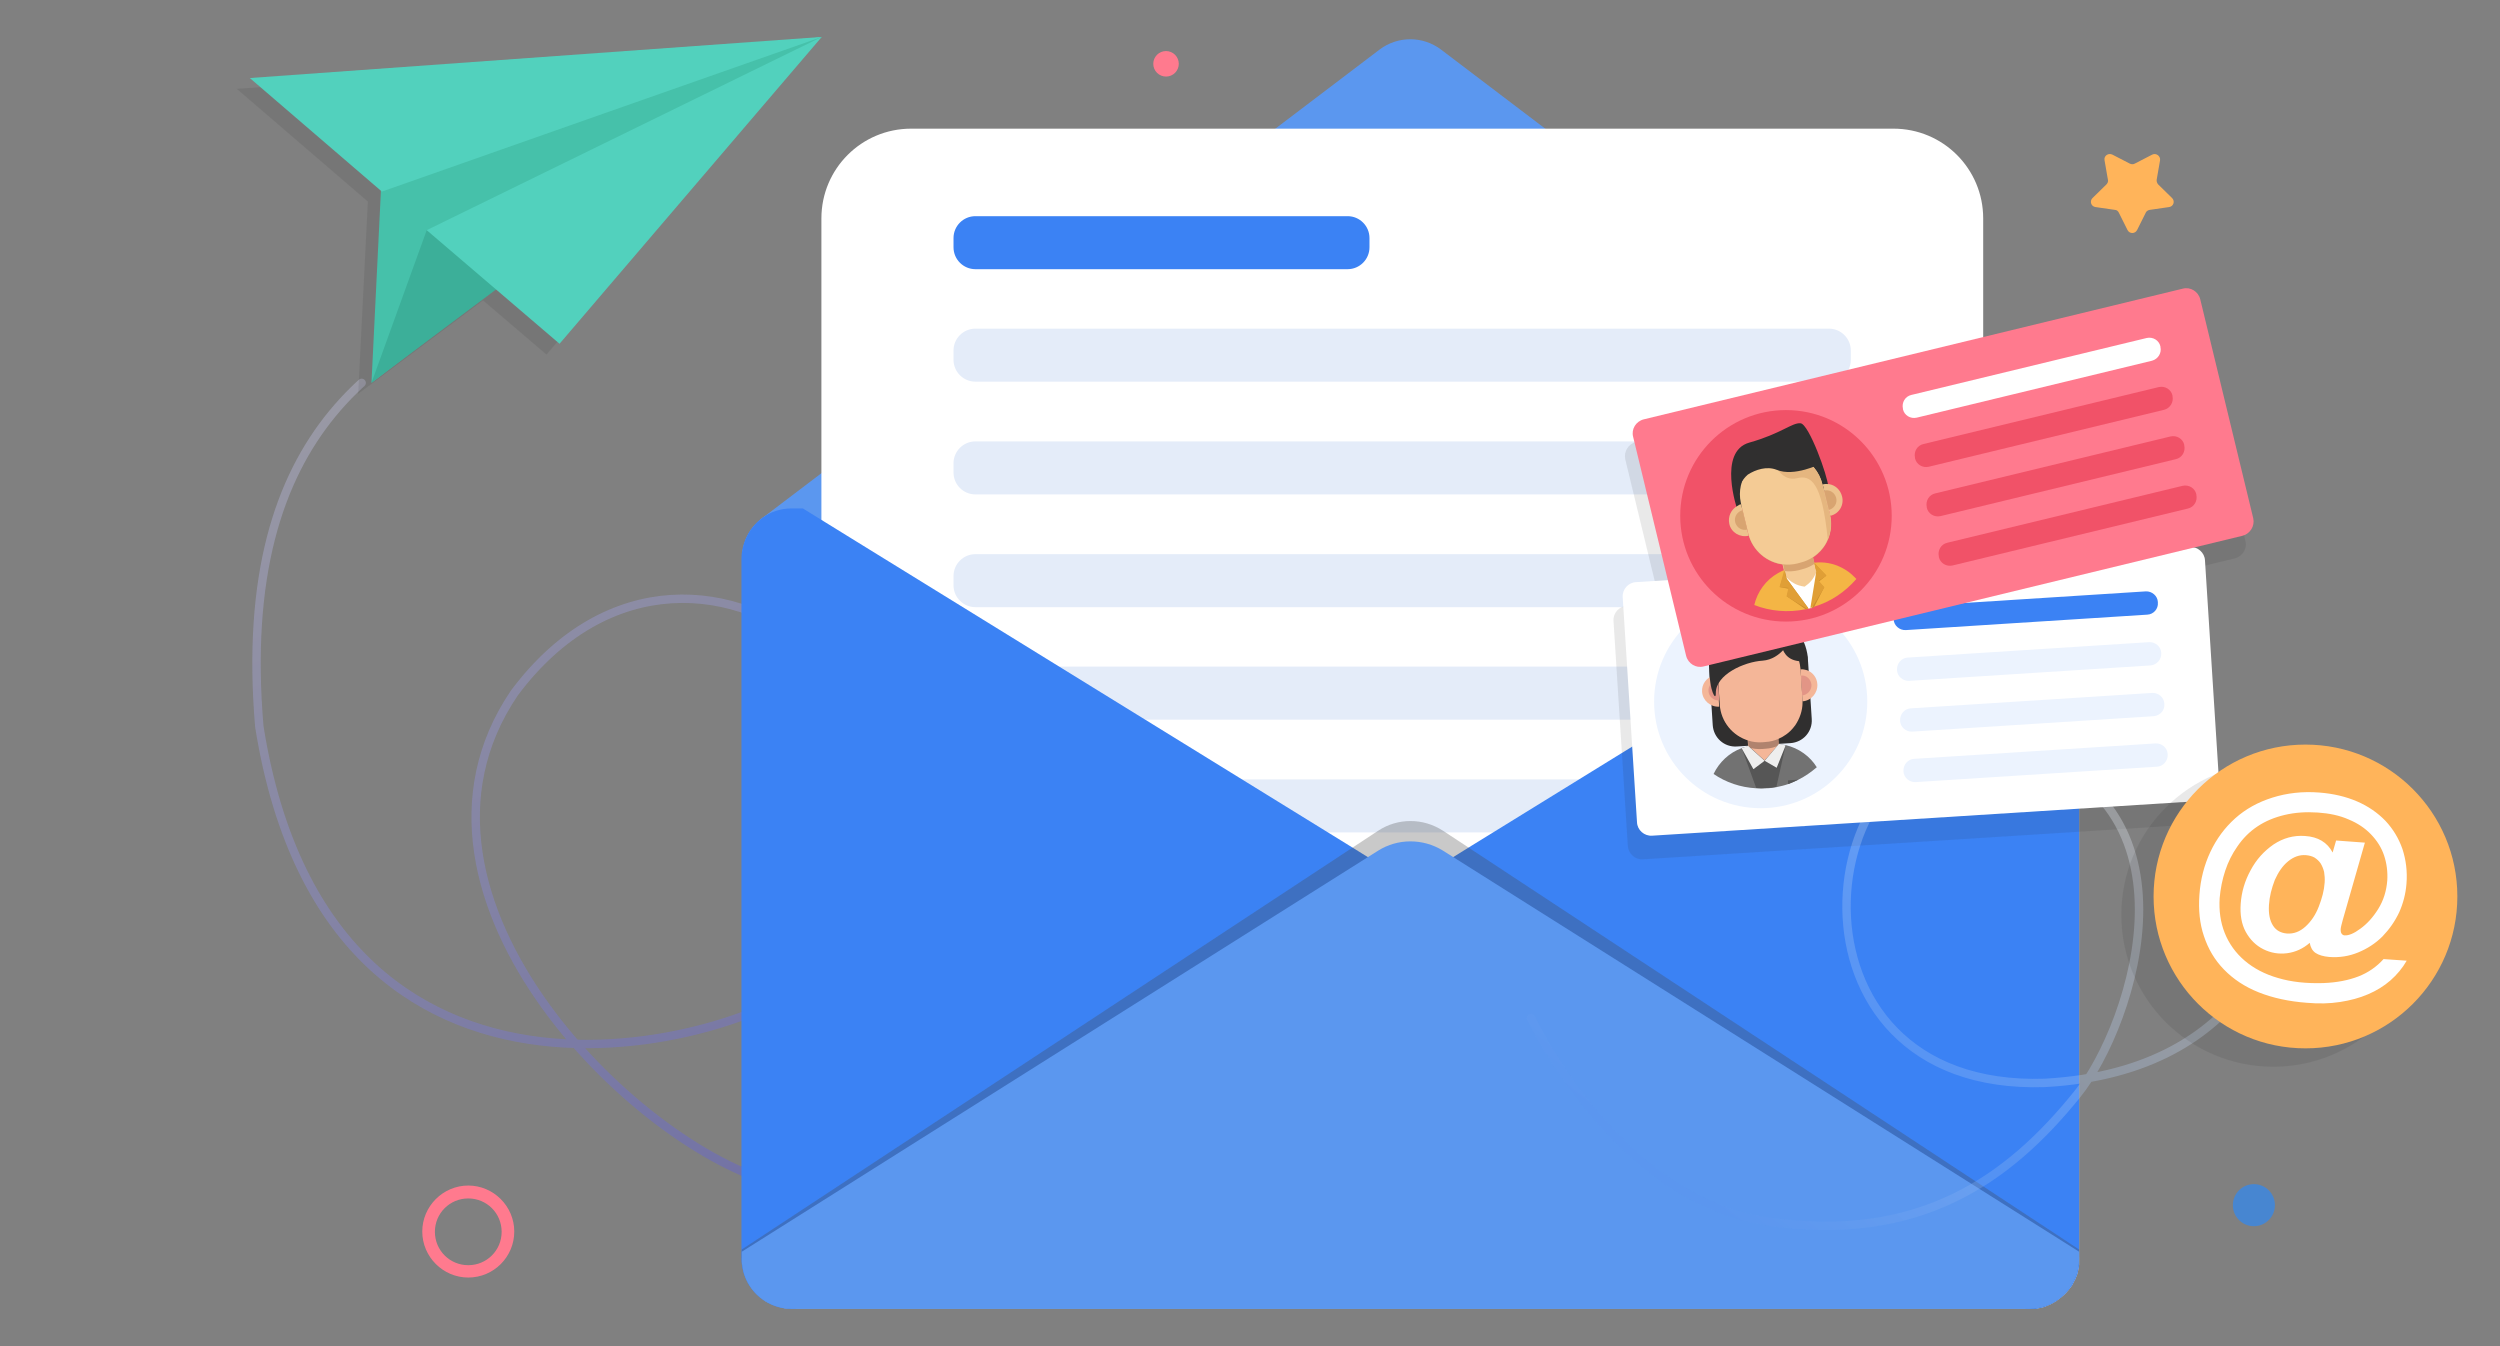 <svg xmlns="http://www.w3.org/2000/svg" xmlns:xlink="http://www.w3.org/1999/xlink" id="eo0bfy6sj611" viewBox="0 0 891.3 480" shape-rendering="geometricPrecision" text-rendering="geometricPrecision"><rect x="0" y="0" width="891.3" height="480" fill="#808080" stroke="none"/><defs><linearGradient id="eo0bfy6sj614-stroke" x1="0.261" y1="-0.251" x2="0.668" y2="1" spreadMethod="pad" gradientUnits="objectBoundingBox"><stop id="eo0bfy6sj614-stroke-0" offset="0%" stop-color="rgb(255,255,255)"></stop><stop id="eo0bfy6sj614-stroke-1" offset="100%" stop-color="rgb(84,83,253)"></stop></linearGradient><linearGradient id="eo0bfy6sj6131-stroke" x1="0.893" y1="0.141" x2="0.142" y2="0.807" spreadMethod="pad" gradientUnits="objectBoundingBox"><stop id="eo0bfy6sj6131-stroke-0" offset="0%" stop-color="rgb(255,255,255)"></stop><stop id="eo0bfy6sj6131-stroke-1" offset="100%" stop-color="rgb(91,151,239)"></stop></linearGradient></defs><path id="eo0bfy6sj612" display="none" d="M286.6,549.1L286.5,549.1C281.2,548.9,275.9,548.4,270.7,547.7C269.1,547.5,268,546,268.2,544.4C268.4,542.8,269.9,541.7,271.5,541.9C276.5,542.6,281.7,543,286.8,543.2C288.4,543.3,289.7,544.6,289.6,546.2C289.5,547.9,288.2,549.1,286.6,549.1ZM302.2,549.1C300.6,549.1,299.4,547.9,299.3,546.3C299.2,544.7,300.5,543.3,302.1,543.2C307.1,543,312.3,542.5,317.4,541.8C319,541.6,320.5,542.7,320.7,544.3C320.9,545.9,319.8,547.4,318.2,547.6C312.9,548.3,307.6,548.8,302.4,549C302.3,549.1,302.3,549.1,302.2,549.1ZM255.7,545C255.5,545,255.3,545,255,544.9C249.9,543.7,244.7,542.3,239.7,540.6C238.2,540.1,237.3,538.4,237.8,536.9C238.3,535.4,240,534.5,241.5,535C246.3,536.6,251.3,538,256.3,539.1C257.9,539.5,258.9,541,258.5,542.6C258.3,544.1,257.1,545,255.7,545ZM333.2,545C331.9,545,330.6,544.1,330.3,542.7C330,541.1,331,539.6,332.5,539.2C337.5,538.1,342.5,536.9,347.4,535.4C349,534.9,350.6,535.8,351,537.4C351.5,539,350.6,540.6,349,541C343.9,542.5,338.8,543.8,333.7,544.9C333.6,544.9,333.4,545,333.2,545ZM363.1,536.2C361.9,536.2,360.8,535.5,360.4,534.3C359.8,532.8,360.6,531.1,362.1,530.5C366.9,528.7,371.7,526.7,376.4,524.6C377.9,523.9,379.6,524.6,380.3,526.1C381,527.6,380.3,529.3,378.8,530C374,532.2,369.1,534.2,364.2,536C363.8,536.1,363.5,536.2,363.1,536.2ZM226.1,535.2C225.7,535.2,225.3,535.1,224.9,535C220.2,533,215.3,530.7,210.6,528.2C209.2,527.5,208.6,525.7,209.3,524.3C210,522.9,211.8,522.3,213.2,523C217.8,525.4,222.5,527.6,227.1,529.6C228.6,530.2,229.3,532,228.6,533.4C228.3,534.6,227.2,535.2,226.1,535.2ZM391.6,523.3C390.6,523.3,389.6,522.7,389,521.8C388.2,520.4,388.8,518.6,390.2,517.8C394.3,515.6,398.2,513.3,401.8,511C403.2,510.1,405,510.5,405.8,511.9C406.7,513.3,406.3,515.1,404.9,515.9C401.2,518.3,397.1,520.7,392.9,522.9C392.5,523.2,392,523.3,391.6,523.3ZM198.4,520.9C197.9,520.9,197.4,520.8,196.9,520.5C192.4,517.7,187.9,514.8,183.7,511.8C182.4,510.9,182.1,509,183,507.7C183.9,506.4,185.8,506.1,187.1,507C191.2,509.9,195.6,512.8,200,515.4C201.4,516.2,201.8,518,201,519.4C200.3,520.4,199.4,520.9,198.4,520.9ZM172.9,502.9C172.2,502.9,171.6,502.7,171,502.2C167,498.9,163.2,495.5,159.7,492.1C159.4,491.9,159.2,491.6,159,491.4C158.1,490.3,158.1,488.6,159.2,487.5C160.2,486.5,161.7,486.4,162.8,487C167.5,488.1,172.4,488.9,177.1,489.4C178.7,489.6,179.9,491,179.7,492.6C179.5,494.2,178.1,495.4,176.5,495.2C174.7,495,172.9,494.8,171.1,494.5C172.3,495.6,173.6,496.6,174.8,497.7C176,498.7,176.2,500.6,175.2,501.8C174.5,502.5,173.7,502.9,172.9,502.9ZM192.3,496.1C190.7,496.1,189.4,494.8,189.4,493.2C189.4,491.6,190.7,490.3,192.3,490.2C196.4,490.2,200.5,489.9,204.5,489.5C205.3,489.4,206.3,489.3,207.5,489.2C209.1,489,210.6,490.2,210.8,491.8C211,493.4,209.8,494.9,208.2,495.1C207,495.2,206,495.4,205.2,495.4C200.9,495.8,196.6,496,192.3,496.1C192.4,496.1,192.3,496.1,192.3,496.1ZM223.3,492.5C221.9,492.5,220.7,491.6,220.4,490.2C220.1,488.6,221.1,487.1,222.7,486.7C227.8,485.6,232.8,484.3,237.6,482.9C239.2,482.4,240.8,483.3,241.3,484.8C241.8,486.3,240.9,488,239.4,488.5C234.5,490,229.3,491.4,224,492.5C223.8,492.4,223.5,492.5,223.3,492.5ZM146.4,488.3C146.1,488.3,145.8,488.2,145.4,488.1C140.4,486.4,135.5,484.3,130.7,482C129.2,481.3,128.6,479.6,129.3,478.1C130,476.6,131.7,476,133.2,476.7C137.8,478.9,142.6,480.9,147.3,482.6C148.8,483.1,149.6,484.8,149.1,486.3C148.7,487.6,147.6,488.3,146.4,488.3ZM253.2,483.2C252.1,483.2,251,482.5,250.5,481.4C249.9,479.9,250.5,478.2,252,477.6C256.8,475.5,261.4,473.2,265.6,470.7C267,469.9,268.8,470.3,269.6,471.7C270.4,473.1,270,474.9,268.6,475.7C264.2,478.3,259.4,480.8,254.3,482.9C253.9,483.1,253.5,483.2,253.2,483.2ZM150.6,481.1C149.8,481.1,148.9,480.7,148.4,480.1C144.9,475.9,141.7,471.6,138.9,467.3C138,465.9,138.4,464.1,139.7,463.2C141.1,462.3,142.9,462.7,143.8,464C146.5,468.1,149.6,472.2,152.9,476.2C153.9,477.4,153.8,479.3,152.5,480.3C151.9,480.8,151.3,481.1,150.6,481.1ZM118.3,474.9C117.8,474.9,117.2,474.8,116.8,474.5C112.3,471.7,107.9,468.7,103.7,465.4C102.4,464.4,102.2,462.6,103.2,461.3C104.2,460,106,459.8,107.3,460.8C111.3,463.9,115.5,466.9,119.9,469.5C121.3,470.4,121.7,472.2,120.8,473.5C120.2,474.4,119.3,474.9,118.3,474.9ZM279.8,467.1C279,467.1,278.1,466.7,277.6,466.1C276.6,464.9,276.7,463,278,462C281.9,458.7,285.5,455.1,288.5,451.3C289.5,450,291.4,449.8,292.6,450.9C293.9,451.9,294.1,453.8,293,455C289.7,459.1,285.9,463,281.7,466.5C281.2,466.9,280.5,467.1,279.8,467.1ZM93.7,455.7C93,455.7,92.2,455.4,91.7,454.9C87.9,451.2,84.2,447.3,80.8,443.3C79.8,442.1,79.9,440.2,81.2,439.2C82.4,438.2,84.3,438.3,85.3,439.6C88.5,443.5,92.1,447.2,95.7,450.8C96.9,451.9,96.9,453.8,95.8,454.9C95.2,455.4,94.4,455.7,93.7,455.7ZM133.7,454.9C132.6,454.9,131.5,454.3,131,453.2C128.7,448.2,126.8,443.1,125.5,438.1C125.1,436.5,126,434.9,127.6,434.5C129.2,434.1,130.8,435,131.2,436.6C132.5,441.3,134.2,446.1,136.4,450.8C137.1,452.3,136.4,454,135,454.7C134.5,454.9,134.1,454.9,133.7,454.9ZM299.1,442.9C298.7,442.9,298.2,442.8,297.8,442.6C296.4,441.9,295.8,440.1,296.5,438.7C298.6,434.5,300.2,430.1,301.4,425.5L301.6,424.7C302,423.1,303.6,422.2,305.1,422.6C306.7,423,307.6,424.6,307.2,426.2L307,427.1C305.7,432.1,303.9,436.9,301.7,441.4C301.3,442.3,300.2,442.9,299.1,442.9ZM73.7,431.8C72.8,431.8,71.8,431.3,71.3,430.5C68.4,426.1,65.7,421.5,63.3,416.7C62.6,415.3,63.1,413.5,64.6,412.8C66,412.1,67.8,412.6,68.5,414.1C70.8,418.6,73.4,423.1,76.2,427.3C77.1,428.6,76.7,430.5,75.4,431.4C74.8,431.7,74.3,431.8,73.7,431.8ZM125.7,425C124.2,425,122.9,423.8,122.8,422.3C122.7,420.6,122.6,418.9,122.6,417.3C122.6,413.6,122.9,409.8,123.4,406.2C123.6,404.6,125.1,403.5,126.7,403.7C128.3,403.9,129.4,405.4,129.2,407C128.7,410.4,128.5,413.9,128.5,417.3C128.5,418.9,128.6,420.4,128.7,422C128.8,423.6,127.6,425,126,425.1C125.9,425,125.8,425,125.7,425ZM306.7,412.9L306.6,412.9C305,412.8,303.7,411.5,303.8,409.8C303.8,408.7,303.9,407.5,303.9,406.4C303.9,402.6,303.6,398.7,303.1,394.8C302.9,393.2,304,391.7,305.6,391.5C307.2,391.3,308.7,392.4,308.9,394C309.5,398.2,309.8,402.3,309.8,406.5C309.8,407.7,309.8,408.9,309.7,410.1C309.5,411.7,308.2,412.9,306.7,412.9ZM59.6,404.1C58.4,404.1,57.3,403.4,56.9,402.2C55.1,397.3,53.5,392.2,52.2,387C51.8,385.4,52.8,383.8,54.3,383.4C55.9,383,57.5,384,57.9,385.5C59.1,390.5,60.7,395.4,62.4,400.1C63,401.6,62.2,403.3,60.7,403.9C60.2,404,59.9,404.1,59.6,404.1ZM130,394.2C129.7,394.2,129.4,394.2,129.1,394C127.6,393.5,126.8,391.8,127.3,390.3C129,385.4,131.1,380.4,133.6,375.6C134.3,374.2,136.1,373.6,137.5,374.4C138.9,375.1,139.5,376.9,138.7,378.3C136.3,382.9,134.3,387.6,132.7,392.2C132.4,393.5,131.3,394.2,130,394.2ZM302.4,382.1C301.2,382.1,300,381.3,299.6,380.1C298.1,375.3,296.1,370.6,293.8,366.1C293.1,364.7,293.6,362.9,295.1,362.2C296.5,361.5,298.3,362,299,363.5C301.5,368.3,303.5,373.3,305.1,378.3C305.6,379.8,304.8,381.5,303.2,382C303,382.1,302.7,382.1,302.4,382.1ZM51.9,373.9C50.5,373.9,49.2,372.8,49,371.4C48.3,366.2,47.8,360.9,47.6,355.6C47.5,354,48.8,352.6,50.4,352.6C52.1,352.5,53.4,353.8,53.4,355.4C53.6,360.5,54.1,365.7,54.8,370.6C55,372.2,53.9,373.7,52.3,373.9C52.2,373.8,52.1,373.9,51.9,373.9ZM144.3,366.6C143.7,366.6,143.1,366.4,142.6,366.1C141.3,365.2,141,363.3,141.9,362C144.9,357.7,148.3,353.5,151.9,349.5C153,348.3,154.8,348.2,156,349.3C157.2,350.4,157.3,352.2,156.2,353.4C152.8,357.2,149.6,361.2,146.7,365.3C146.1,366.2,145.2,366.6,144.3,366.6ZM288.2,354.4C287.3,354.4,286.4,354,285.8,353.2C282.8,349.1,279.5,345.3,275.9,341.8C274.7,340.7,274.7,338.8,275.9,337.7C277,336.5,278.9,336.5,280,337.7C283.8,341.4,287.3,345.5,290.5,349.9C291.5,351.2,291.2,353,289.9,354C289.4,354.3,288.8,354.4,288.2,354.4ZM165.3,343.6C164.5,343.6,163.6,343.2,163.1,342.6C162.1,341.4,162.2,339.5,163.4,338.5C167.5,335,171.9,331.8,176.3,329C177.7,328.1,179.5,328.5,180.3,329.9C181.2,331.3,180.8,333.1,179.4,333.9C175.2,336.6,171.1,339.6,167.2,342.9C166.7,343.4,166,343.6,165.3,343.6ZM50.7,342.7C50.6,342.7,50.6,342.7,50.5,342.7C48.9,342.6,47.7,341.2,47.7,339.6C48,334.2,48.6,328.9,49.4,323.8C49.7,322.2,51.2,321.1,52.8,321.4C54.4,321.7,55.5,323.2,55.2,324.8C54.4,329.7,53.9,334.9,53.6,340C53.5,341.5,52.2,342.7,50.7,342.7ZM265.9,332.8C265.3,332.8,264.8,332.6,264.3,332.3C260.1,329.4,255.6,327,251.1,325.1C249.6,324.5,248.9,322.8,249.5,321.3C250.1,319.8,251.8,319.1,253.3,319.7C258.2,321.8,263,324.4,267.5,327.4C268.8,328.3,269.2,330.1,268.3,331.5C267.8,332.3,266.9,332.8,265.9,332.8ZM191.6,327C190.5,327,189.4,326.3,188.9,325.2C188.2,323.7,188.9,322,190.4,321.3C195.4,319.1,200.5,317.3,205.6,316.1C207.2,315.7,208.8,316.7,209.1,318.3C209.5,319.9,208.5,321.5,206.9,321.8C202.1,323,197.3,324.6,192.6,326.7C192.4,326.9,192,327,191.6,327ZM237.3,320.9C237.1,320.9,236.9,320.9,236.8,320.9C232.8,320.2,228.7,319.8,224.6,319.8C223.8,319.8,222.8,319.8,221.9,319.9C220.3,320,218.9,318.7,218.9,317.1C218.8,315.5,220.1,314.1,221.7,314.1C222.7,314.1,223.7,314.1,224.6,314C229.1,314,233.5,314.4,237.9,315.2C239.5,315.5,240.5,317,240.3,318.6C240,319.9,238.7,320.9,237.3,320.9ZM55.7,312C55.4,312,55.2,312,54.9,311.9C53.3,311.5,52.4,309.8,52.9,308.3C54.3,303.2,56.1,298.2,58,293.2C58.6,291.7,60.3,291,61.8,291.6C63.3,292.2,64,293.9,63.4,295.4C61.5,300.1,59.8,305,58.5,309.9C58.2,311.1,57,312,55.7,312ZM67.3,283C66.8,283,66.4,282.9,65.9,282.7C64.5,281.9,63.9,280.2,64.7,278.7C67.2,274.1,69.9,269.5,72.9,265.1C73.8,263.8,75.6,263.4,77,264.3C78.3,265.2,78.7,267,77.8,268.4C75,272.6,72.3,277.1,69.9,281.5C69.4,282.5,68.4,283,67.3,283ZM84.7,257.2C84,257.2,83.4,257,82.8,256.5C81.6,255.5,81.4,253.6,82.4,252.4C85.7,248.3,89.3,244.4,93.1,240.7C94.2,239.6,96.1,239.6,97.2,240.7C98.3,241.8,98.3,243.7,97.2,244.8C93.6,248.4,90.1,252.2,86.9,256.1C86.3,256.8,85.5,257.2,84.7,257.2ZM106.7,235.1C105.9,235.1,105,234.7,104.4,234C103.4,232.8,103.5,230.9,104.8,229.9C108.8,226.6,113.1,223.3,117.5,220.4C118.8,219.5,120.7,219.8,121.6,221.2C122.5,222.5,122.2,224.4,120.8,225.3C116.6,228.2,112.4,231.3,108.5,234.5C108,234.9,107.4,235.1,106.7,235.1ZM132.5,217.5C131.5,217.5,130.5,217,129.9,216C129.1,214.6,129.6,212.8,131,212C135.6,209.4,140.3,207,145.2,204.8C146.7,204.1,148.4,204.8,149.1,206.3C149.8,207.8,149.1,209.5,147.6,210.2C142.9,212.3,138.3,214.6,133.9,217.1C133.5,217.4,133,217.5,132.5,217.5ZM160.9,204.7C159.7,204.7,158.6,203.9,158.1,202.7C157.6,201.2,158.4,199.5,159.9,199C164.8,197.3,169.9,195.7,175.1,194.3C176.7,193.9,178.3,194.8,178.7,196.4C179.1,198,178.2,199.6,176.6,200C171.7,201.3,166.7,202.8,161.9,204.5C161.6,204.6,161.2,204.7,160.9,204.7Z" fill="rgb(82,209,189)" stroke="none" stroke-width="3" stroke-linecap="round" stroke-dashoffset="100"></path><g id="eo0bfy6sj613"><path id="eo0bfy6sj614" d="M311.207,477.593C261.789,467.774,164.986,375.313,214.607,302.043C281.077,212.934,401.17,319.979,323.61,400.954C309.652,422.003,149.747,477.297,123.717,313.993C114.596,206.772,169.429,175.247,222.91,158.455" transform="matrix(1 0 0 1 -31.261 -54.925)" fill="none" fill-opacity="0.53" stroke="url(#eo0bfy6sj614-stroke)" stroke-width="3" stroke-opacity="0.3" stroke-linecap="round" stroke-miterlimit="1" stroke-dashoffset="105.1" stroke-dasharray="987.59"></path></g><g id="eo0bfy6sj615"><path id="eo0bfy6sj616" d="M701.9,316L701.9,565.6C701.9,565.9,701.9,566.2,701.9,566.5C701.9,566.6,701.9,566.8,701.9,566.9C701.9,567,701.9,567.2,701.9,567.3C701.9,567.4,701.9,567.4,701.9,567.5C701.9,567.6,701.9,567.7,701.9,567.8C701.9,568,701.8,568.2,701.8,568.5C701.8,568.7,701.7,568.9,701.7,569.1C701.7,569.2,701.7,569.3,701.6,569.4C701.6,569.5,701.6,569.6,701.6,569.6C701.6,569.7,701.6,569.8,701.5,569.9C701.5,570.1,701.4,570.3,701.4,570.5L701.4,570.6C701.3,570.9,701.2,571.2,701.1,571.5L701.1,571.5C701,571.7,701,571.8,700.9,572C700.8,572.1,700.8,572.3,700.7,572.4L700.7,572.5C700.5,572.9,700.4,573.3,700.1,573.7C700,573.8,700,574,699.9,574.1C699.8,574.2,699.8,574.3,699.7,574.5C699.6,574.6,699.6,574.7,699.5,574.9C699.4,575.1,699.2,575.4,699,575.6C698.9,575.8,698.8,575.9,698.7,576C698.5,576.3,698.2,576.6,698,576.9C697.8,577.1,697.6,577.3,697.4,577.6C697.2,577.8,697,578,696.8,578.2C696.7,578.3,696.6,578.4,696.5,578.5C696.4,578.6,696.3,578.7,696.2,578.7C696.1,578.8,696,578.9,695.9,579L695.8,579.1C695.5,579.3,695.2,579.6,694.9,579.8C694.9,579.8,694.8,579.8,694.8,579.9C694.6,580.1,694.3,580.2,694.1,580.4C694,580.5,693.9,580.5,693.9,580.6C693.8,580.7,693.6,580.8,693.5,580.8C693.4,580.9,693.3,580.9,693.2,581C693.1,581.1,693,581.1,692.9,581.2C692.1,581.7,691.2,582.1,690.4,582.4C690.3,582.4,690.3,582.4,690.2,582.5C690.1,582.5,690.1,582.5,690,582.6C689.8,582.7,689.6,582.7,689.4,582.8C689,582.9,688.7,583,688.3,583.1C688.1,583.1,687.9,583.2,687.7,583.2C687.6,583.2,687.5,583.2,687.3,583.3C687.2,583.3,687,583.4,686.9,583.4C686.9,583.4,686.9,583.4,686.8,583.4C686.7,583.4,686.6,583.4,686.4,583.4C686.3,583.4,686.3,583.4,686.2,583.4C686.1,583.4,686,583.4,685.9,583.4C685.8,583.4,685.8,583.4,685.7,583.4C685.5,583.4,685.3,583.4,685,583.4C684.7,583.4,684.4,583.4,684,583.4L243,583.4C242.7,583.4,242.4,583.4,242,583.4C241.8,583.4,241.6,583.4,241.3,583.4C241.1,583.4,240.8,583.4,240.6,583.3C240.5,583.3,240.3,583.3,240.2,583.2C239.9,583.2,239.5,583.1,239.2,583C239.1,583,239,583,238.9,582.9C238.5,582.8,238.2,582.7,237.8,582.6C237.6,582.5,237.4,582.5,237.2,582.4C236.2,582.1,235.3,581.6,234.4,581.2C234.2,581.1,234,580.9,233.7,580.8C233.5,580.7,233.2,580.5,233,580.3C231.6,579.3,230.3,578.2,229.2,576.8C228.9,576.5,228.7,576.2,228.5,575.8C227.7,574.7,227,573.5,226.5,572.2C226.4,571.9,226.3,571.6,226.2,571.3C226.1,571,226,570.7,225.9,570.4C225.8,570.1,225.7,569.8,225.7,569.4C225.6,569.1,225.6,568.8,225.5,568.5L225.5,568.4C225.5,568.1,225.4,567.8,225.4,567.5C225.4,567.5,225.4,567.5,225.4,567.4C225.4,567.2,225.4,567,225.3,566.7C225.3,566.3,225.2,565.8,225.2,565.3L225.2,316C225.2,313.9,225.6,311.8,226.3,309.9C227.4,306.9,229.3,304.2,231.7,302.2L231.8,302.1L232.7,301.4C235.6,299.3,239.2,298.1,243,298.1L684,298.1C684.4,298.1,684.9,298.1,685.3,298.2C685.4,298.2,685.5,298.2,685.5,298.2C685.9,298.2,686.3,298.3,686.7,298.3C686.8,298.3,686.9,298.3,687,298.3C687.3,298.4,687.7,298.4,688,298.5C688.1,298.5,688.2,298.5,688.3,298.6C688.7,298.7,689.1,298.8,689.5,298.9C689.9,299,690.3,299.2,690.6,299.3C691.1,299.5,691.6,299.7,692.1,300C692.4,300.1,692.7,300.3,692.9,300.4C693.4,300.7,693.8,301,694.2,301.3L694.2,301.3L695.1,302L695.2,302.1C695.4,302.3,695.7,302.5,695.9,302.7C696.1,302.8,696.2,303,696.4,303.2C696.9,303.7,697.4,304.2,697.8,304.7C698,304.9,698.2,305.2,698.4,305.4C699.2,306.4,699.8,307.5,700.3,308.7C700.4,309,700.6,309.4,700.7,309.7L700.7,309.7C700.9,310.2,701.1,310.8,701.2,311.3C701.3,311.6,701.3,311.8,701.4,312.1C701.4,312.3,701.5,312.5,701.5,312.7C701.5,312.9,701.6,313.1,701.6,313.4C701.6,313.7,701.7,313.9,701.7,314.2C701.7,314.4,701.7,314.6,701.7,314.9C701.9,315.4,701.9,315.7,701.9,316Z" transform="matrix(1 0 0 1 39.347 -116.832)" fill="rgb(223,229,234)" stroke="none" stroke-width="1"></path><path id="eo0bfy6sj617" d="M700.8,309.9L226.2,309.9C227.3,306.9,229.2,304.2,231.6,302.2L231.7,302.1L232.6,301.4L452.5,134.5C459,129.6,467.9,129.6,474.4,134.5L694.3,301.4L694.3,301.4L695.2,302.1L695.3,302.2C695.5,302.4,695.8,302.6,696,302.8C696.2,302.9,696.3,303.1,696.5,303.3C697,303.8,697.5,304.3,697.9,304.8C698.1,305,698.3,305.3,698.5,305.5C699.3,306.5,699.9,307.6,700.4,308.8C700.6,309.2,700.7,309.5,700.8,309.9L700.8,309.9Z" transform="matrix(1 0 0 1 39.347 -116.832)" fill="rgb(91,151,239)" stroke="none" stroke-width="1"></path></g><g id="eo0bfy6sj618" mask="url(#eo0bfy6sj6117)"><g id="eo0bfy6sj619" transform="matrix(1 0 0 1 0 0)"><path id="eo0bfy6sj6110" d="M667.7,570.5L253.5,570.5L253.5,194.7C253.5,177,267.8,162.7,285.5,162.7L635.7,162.7C653.4,162.7,667.7,177,667.7,194.7L667.7,570.5L667.7,570.5Z" transform="matrix(1 0 0 1 39.347 -116.832)" fill="rgb(255,255,255)" stroke="none" stroke-width="1"></path><path id="eo0bfy6sj6111" d="M612.7,252.9L308.4,252.9C304.1,252.9,300.6,249.4,300.6,245.1L300.6,241.8C300.6,237.5,304.1,234,308.4,234L612.7,234C617,234,620.5,237.5,620.5,241.8L620.5,245.1C620.5,249.5,617,252.9,612.7,252.9Z" transform="matrix(1 0 0 1 39.347 -116.832)" fill="rgb(228,236,249)" stroke="none" stroke-width="1"></path><path id="eo0bfy6sj6112" d="M612.7,293.1L308.4,293.1C304.1,293.1,300.6,289.6,300.6,285.3L300.6,282C300.6,277.7,304.1,274.2,308.4,274.2L612.7,274.2C617,274.2,620.5,277.7,620.5,282L620.5,285.3C620.5,289.6,617,293.1,612.7,293.1Z" transform="matrix(1 0 0 1 39.347 -116.832)" fill="rgb(228,236,249)" stroke="none" stroke-width="1"></path><path id="eo0bfy6sj6113" d="M612.7,333.3L308.4,333.3C304.1,333.3,300.6,329.8,300.6,325.5L300.6,322.2C300.6,317.9,304.1,314.4,308.4,314.4L612.7,314.4C617,314.4,620.5,317.9,620.5,322.2L620.5,325.5C620.5,329.8,617,333.3,612.7,333.3Z" transform="matrix(1 0 0 1 39.347 -116.832)" fill="rgb(228,236,249)" stroke="none" stroke-width="1"></path><path id="eo0bfy6sj6114" d="M612.7,373.4L308.4,373.4C304.1,373.4,300.6,369.9,300.6,365.6L300.6,362.3C300.6,358,304.1,354.5,308.4,354.5L612.7,354.5C617,354.5,620.5,358,620.5,362.3L620.5,365.6C620.5,369.9,617,373.4,612.7,373.4Z" transform="matrix(1 0 0 1 39.347 -116.832)" fill="rgb(228,236,249)" stroke="none" stroke-width="1"></path><path id="eo0bfy6sj6115" d="M612.7,413.6L308.4,413.6C304.1,413.6,300.6,410.1,300.6,405.8L300.6,402.5C300.6,398.2,304.1,394.7,308.4,394.7L612.7,394.7C617,394.7,620.5,398.2,620.5,402.5L620.5,405.8C620.5,410.1,617,413.6,612.7,413.6Z" transform="matrix(1 0 0 1 39.347 -116.832)" fill="rgb(228,236,249)" stroke="none" stroke-width="1"></path><path id="eo0bfy6sj6116" d="M441.1,212.8L308.4,212.8C304.1,212.8,300.6,209.3,300.6,205L300.6,201.7C300.6,197.4,304.1,193.9,308.4,193.9L441.1,193.9C445.4,193.9,448.9,197.4,448.9,201.7L448.9,205C448.9,209.3,445.4,212.8,441.1,212.8Z" transform="matrix(1 0 0 1 39.347 -116.832)" fill="rgb(59,130,244)" stroke="none" stroke-width="1"></path></g><mask id="eo0bfy6sj6117"><rect id="eo0bfy6sj6118" width="40.553" height="44.004" rx="0" ry="0" transform="matrix(11.757 0 0 9.46 265.547 37.389)" fill="rgb(255,255,255)" stroke="none" stroke-width="1"></rect></mask></g><g id="eo0bfy6sj6119"><path id="eo0bfy6sj6120" d="M463.5,447.5L463.5,447.5C462.8,448.3,462,449,461,449.5L244,583.5L243,583.5C241.2,583.5,239.5,583.2,237.8,582.7C237.6,582.6,237.3,582.6,237.1,582.5C234.3,581.5,231.7,579.8,229.7,577.6C229.5,577.4,229.3,577.2,229.1,576.9C228.5,576.2,228.1,575.5,227.6,574.8C227.4,574.6,227.3,574.3,227.2,574.1C227.1,573.8,226.9,573.6,226.8,573.3C225.7,571,225,568.3,225,565.6L225,316C225,313.9,225.4,311.8,226.1,309.9C227.2,306.9,229.1,304.2,231.5,302.2L231.6,302.1L232.5,301.4C235.4,299.3,239,298.1,242.8,298.1L246.9,298.1L266,309.9L441.7,418.3L448.3,422.4L460.9,430.2C461.8,430.8,462.7,431.5,463.4,432.2L463.4,432.2C467.4,436.5,467.4,443.2,463.5,447.5Z" transform="matrix(1 0 0 1 39.347 -116.832)" fill="rgb(59,130,244)" stroke="none" stroke-width="1"></path><path id="eo0bfy6sj6121" d="M701.9,316L701.9,565.6C701.9,565.9,701.9,566.2,701.9,566.5C701.9,566.6,701.9,566.8,701.9,566.9C701.9,567,701.9,567.2,701.9,567.3C701.9,567.4,701.9,567.4,701.9,567.5C701.9,567.6,701.9,567.7,701.9,567.8C701.9,568,701.8,568.2,701.8,568.5C701.8,568.7,701.7,568.9,701.7,569.1L701.7,569.2C701.7,569.3,701.7,569.3,701.6,569.4C701.6,569.5,701.6,569.6,701.6,569.6C701.6,569.7,701.6,569.8,701.5,569.9C701.5,570.1,701.4,570.3,701.4,570.5L701.4,570.6C701.3,570.9,701.2,571.2,701.1,571.5L701.1,571.5C701,571.7,701,571.8,700.9,572C700.9,572.1,700.8,572.3,700.7,572.4L700.7,572.5C700.5,572.9,700.4,573.3,700.1,573.7C700,573.8,700,574,699.9,574.1C699.8,574.2,699.8,574.3,699.7,574.5C699.6,574.6,699.6,574.7,699.5,574.9C699.4,575.1,699.2,575.4,699,575.6C698.9,575.8,698.8,575.9,698.7,576C698.5,576.3,698.2,576.6,698,576.9C697.8,577.1,697.6,577.3,697.4,577.6C697.2,577.8,697,578,696.8,578.2C696.7,578.3,696.6,578.4,696.5,578.5C696.4,578.6,696.3,578.7,696.2,578.7C696.1,578.8,696,578.9,695.9,579L695.8,579.1C695.5,579.3,695.2,579.6,694.9,579.8C694.9,579.8,694.8,579.8,694.8,579.9C694.6,580.1,694.3,580.2,694.1,580.4C694,580.5,693.9,580.5,693.9,580.6C693.8,580.7,693.6,580.8,693.5,580.8C693.4,580.9,693.3,580.9,693.2,581C693.1,581.1,693,581.1,692.9,581.2C692.1,581.7,691.2,582.1,690.4,582.4C690.3,582.4,690.3,582.4,690.2,582.5C690.1,582.5,690.1,582.5,690,582.6C689.8,582.7,689.6,582.7,689.4,582.8C689,582.9,688.7,583,688.3,583.1C688.1,583.1,687.9,583.2,687.7,583.2C687.6,583.2,687.5,583.2,687.3,583.3C687.2,583.3,687,583.4,686.9,583.4L686.9,583.4C686.8,583.4,686.6,583.4,686.5,583.5C686.4,583.5,686.4,583.5,686.3,583.5C686.2,583.5,686.1,583.5,686,583.5C685.9,583.5,685.9,583.5,685.8,583.5C685.6,583.5,685.4,583.5,685.1,583.5C684.8,583.5,684.5,583.5,684.1,583.5L683.1,583.5L466,449.6C465.1,449,464.2,448.3,463.6,447.6L463.6,447.6C459.7,443.3,459.7,436.6,463.6,432.3L463.6,432.3C464.3,431.5,465.1,430.9,466,430.3L478.6,422.5L485.2,418.4L660.9,310L680,298.2L684.1,298.2C684.5,298.2,685,298.2,685.4,298.3C685.5,298.3,685.6,298.3,685.6,298.3C686,298.3,686.4,298.4,686.8,298.4C686.9,298.4,687,298.4,687.1,298.4C687.4,298.5,687.8,298.5,688.1,298.6C688.2,298.6,688.3,298.6,688.4,298.7C688.8,298.8,689.2,298.9,689.6,299C690,299.1,690.4,299.3,690.7,299.4C691.2,299.6,691.7,299.8,692.2,300.1C692.5,300.2,692.8,300.4,693,300.5C693.5,300.8,693.9,301.1,694.3,301.4L694.3,301.4L695.2,302.1L695.3,302.2C695.5,302.4,695.8,302.6,696,302.8C696.2,302.9,696.3,303.1,696.5,303.3C697,303.8,697.5,304.3,697.9,304.8C698.1,305,698.3,305.3,698.5,305.5C699.3,306.5,699.9,307.6,700.4,308.8C700.5,309.1,700.7,309.5,700.8,309.8L700.8,309.8C701,310.3,701.2,310.9,701.3,311.4C701.4,311.7,701.4,311.9,701.5,312.2C701.5,312.4,701.6,312.6,701.6,312.8C701.6,313,701.7,313.2,701.7,313.5C701.7,313.8,701.8,314,701.8,314.3C701.8,314.5,701.8,314.7,701.8,315C701.9,315.4,701.9,315.7,701.9,316Z" transform="matrix(1 0 0 1 39.347 -116.832)" fill="rgb(59,130,244)" stroke="none" stroke-width="1"></path><path id="eo0bfy6sj6122" d="M701.9,562.3L701.9,564.9C701.9,575.2,693.9,583.5,684,583.5L243,583.5C233.1,583.5,225.1,575.2,225.1,564.9L225.1,562.3L452,413C459,408.4,468,408.4,475.1,413L701.9,562.3Z" transform="matrix(1 0 0 1 39.347 -116.832)" opacity="0.29" fill="rgb(71,71,71)" stroke="none" stroke-width="1"></path><path id="eo0bfy6sj6123" d="M701.9,563.1L701.9,565.6C701.9,575.5,693.9,583.5,684,583.5L243,583.5C233.1,583.5,225.1,575.5,225.1,565.6L225.1,563.1L452,420.1C459,415.7,468,415.7,475.1,420.1L701.9,563.1Z" transform="matrix(1 0 0 1 39.347 -116.832)" fill="rgb(91,151,239)" stroke="none" stroke-width="1"></path></g><path id="eo0bfy6sj6124" d="M743.5,325.1C743.3,322.3,740.9,320.1,738.1,320.3L540.7,332.8C537.9,333,535.7,335.4,535.9,338.2L541,418.4C541.2,421.2,543.6,423.4,546.4,423.2L743.8,410.7C746.6,410.5,748.8,408.1,748.6,405.3L743.5,325.1Z" transform="matrix(1 0 0 1 39.347 -116.832)" opacity="0.1" fill="rgb(35,35,35)" stroke="none" stroke-width="1"></path><path id="eo0bfy6sj6125" d="M761.2,309.7L742.3,231.6C741.6,228.9,738.9,227.2,736.1,227.8L543.9,274.4C541.2,275.1,539.5,277.8,540.1,280.6L559,358.7C559.7,361.4,562.4,363.1,565.2,362.5L757.4,315.9C760.2,315.2,761.9,312.4,761.2,309.7Z" transform="matrix(1 0 0 1 39.347 -116.832)" opacity="0.1" fill="rgb(35,35,35)" stroke="none" stroke-width="1"></path><path id="eo0bfy6sj6126" display="none" d="M607.3,556.7C605.9,556.7,604.5,556.7,603.1,556.6C601.5,556.5,600.2,555.2,600.3,553.6C600.4,552,601.8,550.7,603.3,550.8C608.3,551,613.4,550.8,618.4,550.2C620,550,621.5,551.2,621.6,552.8C621.8,554.4,620.6,555.9,619,556C615.2,556.4,611.2,556.7,607.3,556.7ZM587.8,554.6C587.6,554.6,587.4,554.6,587.2,554.5C582,553.4,576.8,551.8,571.8,549.9C570.3,549.3,569.6,547.6,570.2,546.1C570.8,544.6,572.5,543.9,574,544.5C578.7,546.4,583.5,547.8,588.4,548.8C590,549.1,591,550.7,590.7,552.3C590.3,553.7,589.1,554.6,587.8,554.6ZM634.1,553.1C632.8,553.1,631.6,552.2,631.3,550.9C630.9,549.3,631.8,547.7,633.4,547.3C638.2,546,643.1,544.4,647.8,542.5C649.3,541.9,651,542.6,651.6,544.1C652.2,545.6,651.5,547.3,650,547.9C645,549.9,639.9,551.6,634.8,553C634.6,553.1,634.4,553.1,634.1,553.1ZM558.8,543.3C558.3,543.3,557.8,543.2,557.3,542.9C552.8,540.2,548.4,537.1,544.2,533.7C542.9,532.7,542.8,530.8,543.8,529.6C544.8,528.3,546.7,528.1,547.9,529.2C551.9,532.4,556.1,535.4,560.3,537.9C561.7,538.7,562.1,540.5,561.3,541.9C560.8,542.8,559.8,543.3,558.8,543.3ZM663,541.4C662,541.4,661,540.9,660.4,539.9C659.6,538.5,660.1,536.7,661.5,535.9C665.9,533.5,670.3,530.7,674.4,527.7C675.7,526.8,677.5,527.1,678.5,528.4C679.4,529.7,679.1,531.5,677.8,532.5C673.5,535.6,668.9,538.5,664.3,541C664,541.3,663.5,541.4,663,541.4ZM534.6,523.7C533.8,523.7,533.1,523.4,532.5,522.8C528.9,519.1,525.4,515,522.1,510.7C521.1,509.4,521.4,507.6,522.6,506.6C523.9,505.6,525.7,505.9,526.7,507.1C529.9,511.2,533.2,515.1,536.7,518.7C537.8,519.9,537.8,521.7,536.6,522.8C536,523.5,535.3,523.7,534.6,523.7ZM688.4,523.3C687.6,523.3,686.8,523,686.2,522.3C685.1,521.1,685.2,519.2,686.4,518.2C690.2,514.8,693.8,511.1,697.1,507.3C698.2,506.1,700,506,701.2,507C702.4,508.1,702.5,509.9,701.5,511.1C698,515,694.3,518.9,690.3,522.4C689.8,523.1,689.1,523.3,688.4,523.3ZM698.4,505.9C696.9,505.9,695.6,504.8,695.5,503.3C695.3,501.7,696.5,500.3,698.1,500.1C700.9,499.8,703.7,499.4,706.5,498.8C705.7,497.8,705.6,496.4,706.4,495.4C709.3,491.1,711.8,486.7,714,482.2C714.7,480.7,716.4,480.1,717.9,480.8C719.4,481.5,720,483.2,719.3,484.7C717.3,488.9,714.9,493.2,712.2,497.3C712.4,497.2,712.6,497.2,712.9,497.1C714.5,496.6,716.1,497.5,716.6,499C717.1,500.5,716.2,502.2,714.7,502.7C709.5,504.3,704.1,505.4,698.8,505.9C698.6,505.9,698.5,505.9,698.4,505.9ZM682.8,505.7C682.7,505.7,682.6,505.7,682.4,505.7C677.3,505,672,503.8,666.7,502C665.2,501.5,664.3,499.8,664.9,498.3C665.4,496.8,667.1,495.9,668.6,496.5C673.6,498.2,678.5,499.3,683.2,499.9C684.8,500.1,685.9,501.6,685.7,503.2C685.6,504.6,684.3,505.7,682.8,505.7ZM515.5,499C514.5,499,513.6,498.5,513,497.6C510.2,493,507.5,488.4,505.2,483.7C504.5,482.3,505.1,480.5,506.5,479.8C507.9,479.1,509.7,479.7,510.4,481.1C512.6,485.6,515.2,490.1,517.9,494.5C518.8,495.9,518.3,497.7,517,498.5C516.6,498.9,516.1,499,515.5,499ZM728.1,496.8C727.1,496.8,726,496.2,725.5,495.2C724.7,493.8,725.3,492,726.7,491.2C731.1,488.9,735.3,486.1,739.4,483C740.7,482,742.5,482.3,743.5,483.5C744.5,484.8,744.2,486.6,743,487.6C738.7,490.9,734.2,493.9,729.5,496.3C729,496.6,728.5,496.8,728.1,496.8ZM653.3,495.9C652.8,495.9,652.4,495.8,651.9,495.5C647,492.9,642.5,489.8,638.5,486.5C637.3,485.5,637.1,483.6,638.1,482.4C639.1,481.1,641,481,642.2,482C646,485.1,650.2,487.9,654.7,490.4C656.1,491.2,656.6,492.9,655.9,494.4C655.4,495.4,654.4,495.9,653.3,495.9ZM752.7,477.8C752,477.8,751.2,477.5,750.7,477C749.5,475.9,749.5,474,750.6,472.9C754,469.3,757.3,465.3,760.2,461.2C761.1,459.9,763,459.6,764.3,460.5C765.6,461.4,765.9,463.3,765,464.6C761.9,469,758.5,473.2,754.8,477C754.3,477.5,753.5,477.8,752.7,477.8ZM629.5,476.1C628.6,476.1,627.7,475.7,627.2,474.9C623.8,470.4,621.1,465.6,619.2,460.6C618.6,459.1,619.4,457.4,620.9,456.8C622.4,456.2,624.1,457,624.7,458.5C626.4,463,628.8,467.3,631.9,471.3C632.9,472.6,632.6,474.4,631.3,475.4C630.8,475.9,630.2,476.1,629.5,476.1ZM722.1,471.7C721.8,471.7,721.6,471.7,721.3,471.6C719.7,471.2,718.8,469.6,719.3,468C720.7,463,721.5,458,721.7,453.3C721.8,451.7,723.1,450.4,724.8,450.5C726.4,450.6,727.7,451.9,727.6,453.6C727.4,458.8,726.5,464.2,725,469.6C724.6,470.9,723.4,471.7,722.1,471.7ZM770.7,452.4C770.2,452.4,769.8,452.3,769.4,452.1C768,451.4,767.4,449.6,768.1,448.2C770.4,443.7,772.4,439,774.2,434.3C774.8,432.8,776.4,432,777.9,432.5C779.4,433.1,780.2,434.7,779.7,436.2C777.9,441.2,775.7,446.2,773.3,450.9C772.8,451.9,771.7,452.4,770.7,452.4ZM618.8,447.3C617.2,447.3,616,446.1,615.9,444.5C615.9,443.6,615.8,442.7,615.8,441.8C615.8,437.3,616.3,432.8,617.4,428.2C617.8,426.6,619.4,425.6,620.9,426C622.5,426.4,623.5,427.9,623.1,429.5C622.1,433.6,621.7,437.7,621.7,441.8C621.7,442.6,621.7,443.4,621.8,444.2C621.9,445.8,620.6,447.2,619,447.3C618.9,447.3,618.8,447.3,618.8,447.3ZM723.4,440.9C722,440.9,720.8,439.9,720.5,438.5C719.5,433.7,718.1,428.9,716.1,424.1C715.5,422.6,716.2,420.9,717.7,420.3C719.2,419.7,720.9,420.4,721.5,421.9C723.6,427,725.2,432.2,726.2,437.4C726.5,439,725.5,440.5,723.9,440.8C723.8,440.8,723.6,440.9,723.4,440.9ZM625.6,417.2C625.2,417.2,624.7,417.1,624.3,416.9C622.9,416.2,622.3,414.4,623,413C625.5,408.1,628.5,403.6,632,399.4C633,398.2,634.9,398,636.1,399.1C637.3,400.1,637.5,402,636.4,403.2C633.2,407,630.4,411.2,628.2,415.6C627.7,416.6,626.7,417.2,625.6,417.2ZM711.7,412.1C710.7,412.1,709.8,411.6,709.2,410.8C706.4,406.4,703.3,402.5,699.9,399.1C698.8,397.9,698.8,396.1,699.9,395C701.1,393.9,702.9,393.9,704,395C707.7,398.7,711,403,714.1,407.7C715,409.1,714.6,410.9,713.2,411.7C712.8,411.9,712.2,412.1,711.7,412.1ZM645.7,393.6C644.8,393.6,643.9,393.2,643.3,392.4C642.4,391.1,642.7,389.3,644,388.3C648.7,385,653.7,382.5,658.8,381C660.3,380.5,662,381.4,662.4,383C662.9,384.6,662,386.2,660.4,386.6C655.9,387.9,651.5,390.1,647.3,393.1C646.8,393.5,646.3,393.6,645.7,393.6ZM689.7,390.3C689.2,390.3,688.7,390.2,688.3,389.9C683.9,387.4,679.3,385.9,674.7,385.3C673.1,385.1,672,383.6,672.2,382C672.4,380.4,673.8,379.3,675.5,379.5C680.9,380.2,686.2,382,691.3,384.8C692.7,385.6,693.2,387.4,692.4,388.8C691.7,389.8,690.7,390.3,689.7,390.3Z" fill="rgb(255,180,90)" stroke="none" stroke-width="1"></path><path id="eo0bfy6sj6127" d="M629,76.5L635.2,73.3C636.6,72.6,638.2,73.8,638,75.3L636.8,82.2C636.7,82.8,636.9,83.4,637.3,83.9L642.3,88.8C643.4,89.9,642.8,91.8,641.2,92L634.3,93C633.7,93.1,633.1,93.5,632.9,94L629.8,100.2C629.1,101.6,627.1,101.6,626.4,100.2L623.3,94C623,93.4,622.5,93,621.9,93L615,92C613.4,91.8,612.8,89.9,613.9,88.8L618.9,83.9C619.3,83.5,619.6,82.8,619.4,82.2L618.2,75.3C617.9,73.7,619.6,72.6,621,73.3L627.2,76.5C627.8,76.8,628.5,76.8,629,76.5Z" transform="matrix(1 0 0 1 132.107 -18.175)" fill="rgb(255,180,90)" stroke="none" stroke-width="1"></path><path id="eo0bfy6sj6128" d="M127.6,572.3C118.6,572.3,111.2,564.9,111.2,555.9C111.2,546.9,118.6,539.5,127.6,539.5C136.6,539.5,144,546.9,144,555.9C144,564.9,136.7,572.3,127.6,572.3ZM127.6,544.1C121,544.1,115.7,549.4,115.7,556C115.7,562.6,121,567.9,127.6,567.9C134.2,567.9,139.5,562.6,139.5,556C139.5,549.4,134.2,544.1,127.6,544.1Z" transform="matrix(1 0 0 1 39.347 -116.832)" fill="rgb(255,122,142)" stroke="none" stroke-width="1" stroke-dashoffset="15" stroke-dasharray="10"></path><circle id="eo0bfy6sj6129" r="7.5" transform="matrix(1 0 0 1 803.559 429.668)" fill="rgb(71,134,209)" stroke="none" stroke-width="1"></circle><circle id="eo0bfy6sj6130" r="4.548" transform="matrix(1 0 0 1 415.714 22.751)" fill="rgb(255,122,142)" stroke="none" stroke-width="1"></circle><path id="eo0bfy6sj6131" d="M506.5,479.8C506.5,479.8,536.7,544.4,590.7,552.3C644.7,560.2,676.6,537.5,701.2,507C721.1,482.4,749.8,397.4,672.2,382C605.5,374.4,591.1,506.3,689.8,502.9C765.5,498.7,773.9,440.7,773.9,440.7" transform="matrix(1 0 0 1 39.347 -116.832)" fill="none" stroke="url(#eo0bfy6sj6131-stroke)" stroke-width="3" stroke-opacity="0.3" stroke-linecap="round" stroke-miterlimit="100" stroke-dashoffset="0" stroke-dasharray="707.41"></path><g id="eo0bfy6sj6132" transform="matrix(1 0 0 1 0 0)"><path id="eo0bfy6sj6133" d="M748.8,403.3L551.4,415.8C548.6,416,546.1,413.8,546,411L540.9,330.8C540.7,328,542.9,325.5,545.7,325.4L743.1,312.9C745.9,312.7,748.4,314.9,748.5,317.7L753.6,397.9C753.8,400.7,751.6,403.1,748.8,403.3Z" transform="matrix(1 0 0 1 37.623 -117.861)" fill="rgb(255,255,255)" stroke="none" stroke-width="1"></path><path id="eo0bfy6sj6134" d="M727.9,337L641.8,342.5C639.6,342.6,637.6,340.9,637.5,338.7L637.5,338.5C637.4,336.3,639.1,334.3,641.3,334.2L727.4,328.7C729.6,328.6,731.6,330.3,731.7,332.5L731.7,332.7C731.9,334.9,730.2,336.9,727.9,337Z" transform="matrix(1 0 0 1 37.623 -117.861)" fill="rgb(59,130,244)" stroke="none" stroke-width="1"></path><path id="eo0bfy6sj6135" d="M729.1,355.1L643,360.6C640.8,360.7,638.8,359,638.7,356.8L638.7,356.6C638.6,354.4,640.3,352.4,642.5,352.3L728.6,346.8C730.8,346.7,732.8,348.4,732.9,350.6L732.9,350.8C733,353,731.3,354.9,729.1,355.1Z" transform="matrix(1 0 0 1 37.623 -117.861)" fill="rgb(236,243,254)" stroke="none" stroke-width="1"></path><path id="eo0bfy6sj6136" d="M730.2,373.2L644.1,378.7C641.9,378.8,639.9,377.1,639.8,374.9L639.8,374.7C639.7,372.5,641.4,370.5,643.6,370.4L729.7,364.9C731.9,364.8,733.9,366.5,734,368.7L734,368.9C734.2,371.1,732.5,373,730.2,373.2Z" transform="matrix(1 0 0 1 37.623 -117.861)" fill="rgb(236,243,254)" stroke="none" stroke-width="1"></path><path id="eo0bfy6sj6137" d="M731.4,391.2L645.3,396.7C643.1,396.8,641.1,395.1,641,392.9L641,392.7C640.9,390.5,642.6,388.5,644.8,388.4L730.9,382.9C733.1,382.8,735.1,384.5,735.2,386.7L735.2,386.9C735.3,389.1,733.6,391.1,731.4,391.2Z" transform="matrix(1 0 0 1 37.623 -117.861)" fill="rgb(236,243,254)" stroke="none" stroke-width="1"></path><g id="eo0bfy6sj6138"><ellipse id="eo0bfy6sj6139" rx="38" ry="38" transform="matrix(1 0 0 1 627.723 250.139)" fill="rgb(236,243,254)" stroke="none" stroke-width="1"></ellipse><g id="eo0bfy6sj6140"><path id="eo0bfy6sj6141" d="M610.1,391.4C608.1,393.1,606,394.6,603.6,395.8C602.4,396.4,601.2,396.9,599.9,397.4C598.5,397.9,597.1,398.2,595.7,398.5C594.5,398.7,593.3,398.9,592.1,398.9C590.9,399,589.7,399,588.5,398.9C582.9,398.6,577.7,396.8,573.3,393.8C575.3,389.6,578.9,386.2,583.3,384.6L583.3,384.6L583.3,384.6C584.1,384.3,584.9,384.1,585.7,383.9L585.8,383.9C586.5,383.8,587.2,383.7,588,383.6L594.3,383.2C595,383.2,595.8,383.2,596.5,383.2L596.6,383.2C597.4,383.3,598.2,383.4,599,383.5L599,383.5L599,383.5C603.7,384.6,607.7,387.5,610.1,391.4Z" transform="matrix(1 0 0 1 37.623 -117.861)" fill="rgb(114,114,114)" stroke="none" stroke-width="1"></path><path id="eo0bfy6sj6142" d="M607,353.9L608.3,374.2C608.6,378.7,605.2,382.5,600.7,382.8L581.6,384C577.1,384.3,573.3,380.9,573,376.4L571.7,356.1C570.6,338,588.3,337.7,588.3,337.7C588.3,337.7,592.9,337.2,597.5,339.1C601.7,340.8,605.9,344.4,606.9,352.1C606.9,352.7,606.9,353.3,607,353.9Z" transform="matrix(1 0 0 1 37.623 -117.861)" fill="rgb(48,47,47)" stroke="none" stroke-width="1"></path><path id="eo0bfy6sj6143" d="M596.4,380.1L596.8,386.1C597,388.6,594.6,390.9,591.6,391.1C588.6,391.3,586,389.4,585.8,386.8L585.4,380.8C585.3,379.8,585.7,378.8,586.3,377.9C586.5,377.7,586.6,377.5,586.8,377.4C587.1,377.1,587.6,376.8,588,376.6C588.7,376.2,589.6,376,590.5,375.9C591.4,375.8,592.3,376,593.1,376.3C593.6,376.5,594,376.7,594.4,377C594.4,377,594.4,377,594.5,377C594.7,377.1,594.9,377.3,595,377.4C595.8,378.1,596.3,379.1,596.4,380.1Z" transform="matrix(1 0 0 1 37.623 -117.861)" fill="rgb(244,182,152)" stroke="none" stroke-width="1"></path><path id="eo0bfy6sj6144" d="M604.4,358.6L605,367.3C605.4,373.4,601.8,378.9,596.5,381.3L596.6,383.6C595.1,384.3,593.5,384.7,591.8,384.8L590.6,384.9C588.9,385,587.2,384.8,585.7,384.3L585.6,382C580,380.3,575.8,375.3,575.4,369.2L574.8,360.5C574.6,356.4,576.1,352.6,578.7,349.8C581.1,347.3,584.4,345.6,588.1,345.4L589.3,345.3C592.6,345.1,595.8,346.1,598.3,347.8L598.3,347.8C601.7,350.3,604.1,354.2,604.4,358.6Z" transform="matrix(1 0 0 1 37.623 -117.861)" opacity="0.28" fill="rgb(0,0,0)" stroke="none" stroke-width="1"></path><path id="eo0bfy6sj6145" d="M604.3,356.4L605,367.3C605.2,370.3,604.4,373.1,603,375.5L603,375.5C602.7,376.1,602.3,376.6,601.9,377.1C601.1,378.1,600.2,379,599.2,379.7C598.4,380.3,597.5,380.8,596.6,381.2C595.1,381.9,593.5,382.3,591.8,382.4L590.6,382.5C588.9,382.6,587.2,382.4,585.7,381.9C580.1,380.2,575.9,375.2,575.5,369.1L574.8,358.2C574.8,358,574.8,357.9,574.8,357.7C574.7,353.5,576.3,349.7,579.1,347C579.5,346.6,580,346.2,580.5,345.8C582.6,344.2,585.3,343.2,588.1,343L589.3,342.9C592.5,342.7,595.6,343.6,598.1,345.3C599.4,346.2,600.6,347.3,601.6,348.6C602,349.1,602.4,349.7,602.7,350.3C603.5,352.2,604.1,354.2,604.3,356.4Z" transform="matrix(1 0 0 1 37.623 -117.861)" fill="rgb(244,182,152)" stroke="none" stroke-width="1"></path><g id="eo0bfy6sj6146"><path id="eo0bfy6sj6147" d="M610.3,361.8C610.5,364.9,608.1,367.7,605,367.9L604.3,356.5C605.1,356.4,605.9,356.6,606.6,356.8L606.6,356.8C608.6,357.5,610.2,359.5,610.3,361.8Z" transform="matrix(1 0 0 1 37.623 -117.861)" fill="rgb(244,182,152)" stroke="none" stroke-width="1"></path><path id="eo0bfy6sj6148" d="M608.2,362C608.3,363.9,606.8,365.6,604.9,365.8L604.5,358.7C606.4,358.5,608,360,608.2,362Z" transform="matrix(1 0 0 1 37.623 -117.861)" fill="rgb(226,149,134)" stroke="none" stroke-width="1"></path></g><path id="eo0bfy6sj6149" d="M599,383.6L599,383.6L595.7,398.4C594.5,398.6,593.3,398.8,592.1,398.8C590.9,398.9,589.7,398.9,588.5,398.8L583.3,384.5L583.3,384.5L586.3,384.3L586.4,384.4L591.5,389L596,383.8L596.1,383.7L599,383.6Z" transform="matrix(1 0 0 1 37.623 -117.861)" fill="rgb(86,86,86)" stroke="none" stroke-width="1"></path><g id="eo0bfy6sj6150"><path id="eo0bfy6sj6151" d="M574.6,358.4L575.3,369.8C572.2,370,569.4,367.6,569.2,364.5C569,361.8,570.8,359.4,573.3,358.7C573.4,358.7,573.5,358.6,573.6,358.6L573.7,358.6C574.1,358.4,574.3,358.4,574.6,358.4Z" transform="matrix(1 0 0 1 37.623 -117.861)" fill="rgb(244,182,152)" stroke="none" stroke-width="1"></path><path id="eo0bfy6sj6152" d="M571.5,364.3C571.6,366.2,573.3,367.7,575.3,367.6L574.9,360.5C572.8,360.7,571.3,362.3,571.5,364.3Z" transform="matrix(1 0 0 1 37.623 -117.861)" fill="rgb(226,149,134)" stroke="none" stroke-width="1"></path></g><path id="eo0bfy6sj6153" d="M603.6,395.8C602.4,396.4,601.2,396.9,599.9,397.4L599.8,396.1L603.6,395.8Z" transform="matrix(1 0 0 1 37.623 -117.861)" fill="rgb(86,86,86)" stroke="none" stroke-width="1"></path><polygon id="eo0bfy6sj6154" points="591.5,389.1 595.9,391.9 599,383.6" transform="matrix(1 0 0 1 37.623 -117.861)" opacity="0.2" fill="rgb(54,54,54)" stroke="none" stroke-width="1"></polygon><polygon id="eo0bfy6sj6155" points="599,383.6 595.8,391.6 591.5,389.1 596,383.8 596.6,383.1" transform="matrix(1 0 0 1 37.623 -117.861)" fill="rgb(238,238,238)" stroke="none" stroke-width="1"></polygon><polygon id="eo0bfy6sj6156" points="583.3,384.6 587.4,392.4 591.5,389.1" transform="matrix(1 0 0 1 37.623 -117.861)" opacity="0.2" fill="rgb(54,54,54)" stroke="none" stroke-width="1"></polygon><polygon id="eo0bfy6sj6157" points="591.5,389.1 587.5,392.1 583.3,384.6 585.6,383.8 586.3,384.4" transform="matrix(1 0 0 1 37.623 -117.861)" fill="rgb(238,238,238)" stroke="none" stroke-width="1"></polygon><path id="eo0bfy6sj6158" d="M606.9,353.5C596.3,354.9,596.7,345.3,597.5,340.5C601.7,342.2,605.9,345.8,606.9,353.5Z" transform="matrix(1 0 0 1 37.623 -117.861)" fill="rgb(48,47,47)" stroke="none" stroke-width="1"></path><path id="eo0bfy6sj6159" d="M601,345.5C600.7,346.1,597.4,352.9,590.8,353.4C584.2,353.8,574,358.4,574.1,365C574.2,371.6,564.6,345.5,584.5,342.1C604.4,338.7,601,345.5,601,345.5Z" transform="matrix(1 0 0 1 37.623 -117.861)" fill="rgb(48,47,47)" stroke="none" stroke-width="1"></path></g></g></g><g id="eo0bfy6sj6160" transform="matrix(1 0 0 1 0 0)"><path id="eo0bfy6sj6161" d="M761.8,308.8L569.6,355.4C566.9,356.1,564.1,354.4,563.4,351.6L544.5,273.5C543.8,270.8,545.5,268,548.3,267.3L740.5,220.7C743.2,220,746,221.7,746.7,224.5L765.6,302.6C766.2,305.3,764.5,308.1,761.8,308.8Z" transform="matrix(1 0 0 1 37.736 -117.796)" fill="rgb(255,122,142)" stroke="none" stroke-width="1"></path><g id="eo0bfy6sj6162"><ellipse id="eo0bfy6sj6163" rx="37.7" ry="37.7" transform="matrix(1 0 0 1 636.736 183.904)" fill="rgb(241,82,104)" stroke="none" stroke-width="1"></ellipse><g id="eo0bfy6sj6164"><path id="eo0bfy6sj6165" d="M606.6,334.9C606.4,335,606.2,335,606,335L606,335C599.7,336.3,593.3,335.7,587.7,333.5C588.8,328.7,591.9,324.5,596.2,322.1L596.2,322.1C596.9,321.7,597.7,321.3,598.4,321C599.1,320.7,599.9,320.5,600.6,320.3L606.8,318.8C607.6,318.6,608.3,318.5,609.1,318.4L609.1,318.4C609.9,318.3,610.8,318.3,611.6,318.3C615.1,318.4,618.4,319.6,621.2,321.6C622.3,322.4,623.2,323.3,624.1,324.2C620.2,328.7,615.1,332.3,609,334.1C608.7,334.2,608.5,334.3,608.2,334.3L608.1,334.3L608.1,334.3C608,334.3,608,334.3,607.9,334.3C607.9,334.3,607.8,334.3,607.7,334.3C607.5,334.4,607.3,334.4,607,334.5L606.8,334.5L606.6,334.5L606.6,334.9L606.6,334.9Z" transform="matrix(1 0 0 1 37.736 -117.796)" fill="rgb(244,181,69)" stroke="none" stroke-width="1"></path><path id="eo0bfy6sj6166" d="M581.6,299.3C581.6,299.3,574.6,278.8,585.9,275.6C597.3,272.4,601.2,268.4,604.2,268.7C607.2,269,613.9,287.5,614.1,291.4C614.3,295.3,581.6,299.3,581.6,299.3Z" transform="matrix(1 0 0 1 37.736 -117.796)" fill="rgb(48,47,47)" stroke="none" stroke-width="1"></path><path id="eo0bfy6sj6167" d="M608.3,315.3L609.7,321.2C610.3,323.7,608.4,326.3,605.4,327C602.5,327.7,599.6,326.3,598.9,323.8L597.5,317.9C597.3,316.9,597.4,315.8,597.9,314.9C598,314.7,598.2,314.5,598.3,314.3C598.6,313.9,598.9,313.6,599.3,313.2C600,312.7,600.8,312.3,601.7,312.1C602.6,311.9,603.5,311.9,604.3,312C604.8,312.1,605.3,312.2,605.7,312.5C605.7,312.5,605.7,312.5,605.8,312.5C606,312.6,606.2,312.7,606.4,312.8C607.5,313.5,608.1,314.3,608.3,315.3Z" transform="matrix(1 0 0 1 37.736 -117.796)" fill="rgb(244,203,149)" stroke="none" stroke-width="1"></path><path id="eo0bfy6sj6168" d="M612.6,292.7L614.7,301.2C616.2,307.2,613.6,313.3,608.7,316.5L609.2,318.8C607.8,319.7,606.3,320.4,604.6,320.8L603.5,321.1C601.8,321.5,600.1,321.6,598.5,321.4L598,319.1C592.2,318.4,587.1,314.2,585.6,308.2L583.5,299.7C582.5,295.7,583.4,291.6,585.5,288.4C587.4,285.5,590.4,283.3,594.1,282.4L595.2,282.1C598.5,281.3,601.8,281.7,604.6,283L604.6,283C608.5,284.9,611.5,288.3,612.6,292.7Z" transform="matrix(1 0 0 1 37.736 -117.796)" fill="rgb(216,164,113)" stroke="none" stroke-width="1"></path><path id="eo0bfy6sj6169" d="M612,290.5L614.6,301.2C615.3,303.9,615.1,306.6,614.3,309C614.2,309.4,614,309.8,613.9,310.1C613.7,310.6,613.5,311,613.3,311.4C612.2,313.4,610.6,315.1,608.7,316.4C607.3,317.3,605.8,318,604.1,318.4L603,318.7C601.3,319.1,599.6,319.2,598,319C592.2,318.3,587.1,314.1,585.6,308.1L582.9,297C582,292.9,583,288.8,585.3,285.6C585.7,285.1,586.1,284.6,586.5,284.2C588.3,282.2,590.8,280.7,593.6,280.1L594.7,279.8C596.9,279.3,599.1,279.3,601.2,279.8C601.6,279.9,602,280,602.4,280.1C602.9,280.3,603.4,280.4,603.8,280.6C607.8,282.4,610.9,285.9,612,290.5Z" transform="matrix(1 0 0 1 37.736 -117.796)" fill="rgb(244,203,149)" stroke="none" stroke-width="1"></path><g id="eo0bfy6sj6170"><path id="eo0bfy6sj6171" d="M619,294.8C619.8,297.9,617.9,301,614.8,301.7L612.1,290.5C612.9,290.3,613.7,290.3,614.4,290.4L614.4,290.4C616.6,290.8,618.4,292.4,619,294.8Z" transform="matrix(1 0 0 1 37.736 -117.796)" fill="rgb(237,194,142)" stroke="none" stroke-width="1"></path><path id="eo0bfy6sj6172" d="M616.9,295.3C617.4,297.2,616.2,299.1,614.3,299.6L612.6,292.7C614.5,292.2,616.4,293.4,616.9,295.3Z" transform="matrix(1 0 0 1 37.736 -117.796)" fill="rgb(216,164,113)" stroke="none" stroke-width="1"></path></g><g id="eo0bfy6sj6173"><path id="eo0bfy6sj6174" d="M583,297.6L585.7,308.8C582.6,309.5,579.5,307.7,578.8,304.6C578.2,301.9,579.5,299.3,581.8,298.1C581.9,298.1,582,298,582,298C582,298,582.1,298,582.1,297.9C582.4,297.7,582.7,297.6,583,297.6Z" transform="matrix(1 0 0 1 37.736 -117.796)" fill="rgb(237,194,142)" stroke="none" stroke-width="1"></path><path id="eo0bfy6sj6175" d="M580.9,304C581.4,305.9,583.3,307.1,585.2,306.6L583.5,299.7C581.6,300.2,580.4,302.1,580.9,304Z" transform="matrix(1 0 0 1 37.736 -117.796)" fill="rgb(216,164,113)" stroke="none" stroke-width="1"></path></g><path id="eo0bfy6sj6176" d="M612,290.5L614.6,301.2C615.3,303.9,615.1,306.6,614.3,309C614.2,309.4,614,309.8,613.9,310.1C611.8,289.2,607.7,287.1,602.9,288.3C597.7,289.6,595,283.5,595,283.5L602.4,280.1C602.9,280.3,603.4,280.4,603.8,280.6C607.8,282.4,610.9,285.9,612,290.5Z" transform="matrix(1 0 0 1 37.736 -117.796)" fill="rgb(229,182,127)" stroke="none" stroke-width="1"></path><path id="eo0bfy6sj6177" d="M610.7,325.2L612.6,327.2L609,334.3C608.7,334.4,608.5,334.5,608.2,334.5L608.1,334.5L608.1,334.5C608,334.5,608,334.5,607.9,334.5L609.6,323.6L609.6,323.6L609.9,321.8L609.9,321.8L609.9,321.6L609.2,318.7L613.4,323L610.9,325L610.7,325.2Z" transform="matrix(1 0 0 1 37.736 -117.796)" fill="rgb(204,142,43)" stroke="none" stroke-width="1"></path><path id="eo0bfy6sj6178" d="M606.9,334.8L607.1,334.8C607.3,334.7,607.5,334.7,607.8,334.6C607.9,334.6,607.9,334.6,608,334.6C608.1,334.6,608.1,334.6,608.2,334.6L608.2,334.6L608.6,333.3L610.8,326.4L610.4,324.6L611.4,323L610.2,320.7C610.2,320.7,610.1,320.9,610,321.3L610,321.3L610,321.3C609.6,322.4,608.7,324.5,606.9,326C606.5,326.3,606.1,326.6,605.7,326.9C605,326.9,604.3,326.7,603.6,326.5C601.6,325.9,600,324.5,599.3,323.8L599.3,323.8C599,323.5,598.9,323.4,598.9,323.4L598.8,326L600.4,326.9L600.8,328.7L605.2,333.1L606.9,334.8L606.9,334.8L606.9,334.8Z" transform="matrix(1 0 0 1 37.736 -117.796)" fill="rgb(255,255,255)" stroke="none" stroke-width="1"></path><path id="eo0bfy6sj6179" d="M610.9,325.1L612.7,327.2L608.2,334.5L608.1,334.5L608.1,334.5C608,334.5,608,334.5,607.9,334.5C607.9,334.5,607.8,334.5,607.7,334.5L609.4,324.1L609.4,324.1L609.8,321.3L609.8,321.3L609.8,321.3L609.1,318.4L613.4,323.1L610.7,324.8L610.9,325.1Z" transform="matrix(1 0 0 1 37.736 -117.796)" fill="rgb(224,159,54)" stroke="none" stroke-width="1"></path><path id="eo0bfy6sj6180" d="M606.6,334.9C606.4,335,606.2,335,606,335L606,335L599.3,330.4L600.1,327.7L599.9,327.7L596.8,327.1L598.6,321.3L599.2,323.8L599.3,324.2L599.3,324.2L599.4,324.3L599.4,324.3L600.5,325.8L600.5,325.8L607,334.7L606.8,334.7L606.6,334.9L606.6,334.9Z" transform="matrix(1 0 0 1 37.736 -117.796)" fill="rgb(204,142,43)" stroke="none" stroke-width="1"></path><polygon id="eo0bfy6sj6181" points="606.6,334.9 599.2,330.4 599.8,327.7 599.9,327.4 596.7,327.1 598.4,321 598.5,321.4 599.1,323.9 599.1,323.9 600.8,326.2 600.8,326.2 607.1,334.8 606.9,334.8 606.7,334.9" transform="matrix(1 0 0 1 37.736 -117.796)" fill="rgb(224,159,54)" stroke="none" stroke-width="1"></polygon><path id="eo0bfy6sj6182" d="M602.9,277.9C602.9,277.9,595.4,277.5,594.1,277.8C592.7,278.1,591,278.7,588.5,280C586,281.3,582.6,285.2,582.6,285.2L582.2,286.8C581.9,287.3,581.6,287.9,581.6,288.1C581.6,288.2,581.6,288.7,581.6,289.1L581.3,290.4C581.4,290.3,581.6,290.2,581.8,290.1L582.4,291.2C582.4,291.2,583.3,288.8,585.4,287C588.2,285.2,592.2,283.9,595.7,285.3C601.9,287.9,611.2,283.2,611.2,283.2L602.9,277.9Z" transform="matrix(1 0 0 1 37.736 -117.796)" fill="rgb(48,47,47)" stroke="none" stroke-width="1"></path></g></g><path id="eo0bfy6sj6183" d="M729.5,246.4L645.6,266.7C643.4,267.2,641.2,265.9,640.7,263.7L640.7,263.5C640.2,261.3,641.5,259.1,643.7,258.6L727.6,238.3C729.8,237.8,732,239.1,732.5,241.3L732.5,241.5C733,243.6,731.7,245.8,729.5,246.4Z" transform="matrix(1 0 0 1 37.736 -117.796)" fill="rgb(255,255,255)" stroke="none" stroke-width="1"></path><path id="eo0bfy6sj6184" d="M733.8,263.9L649.9,284.2C647.7,284.7,645.5,283.4,645,281.2L645,281C644.5,278.8,645.8,276.6,648,276.1L731.9,255.8C734.1,255.3,736.3,256.6,736.8,258.8L736.8,259C737.3,261.2,735.9,263.4,733.8,263.9Z" transform="matrix(1 0 0 1 37.736 -117.796)" fill="rgb(241,82,104)" stroke="none" stroke-width="1"></path><path id="eo0bfy6sj6185" d="M738,281.5L654.1,301.8C651.9,302.3,649.7,301,649.2,298.8L649.2,298.6C648.7,296.4,650,294.2,652.2,293.7L736.1,273.4C738.3,272.9,740.5,274.2,741,276.4L741,276.6C741.5,278.8,740.2,281,738,281.5Z" transform="matrix(1 0 0 1 37.736 -117.796)" fill="rgb(241,82,104)" stroke="none" stroke-width="1"></path><path id="eo0bfy6sj6186" d="M742.3,299.1L658.4,319.4C656.2,319.9,654,318.6,653.5,316.4L653.5,316.2C653,314,654.3,311.8,656.5,311.3L740.4,291C742.6,290.5,744.8,291.8,745.3,294L745.3,294.2C745.8,296.4,744.5,298.6,742.3,299.1Z" transform="matrix(1 0 0 1 37.736 -117.796)" fill="rgb(241,82,104)" stroke="none" stroke-width="1"></path></g><g id="eo0bfy6sj6187" transform="matrix(0.95 0 0 0.95 22.878 68.126)"><ellipse id="eo0bfy6sj6188" rx="57" ry="57" transform="matrix(1 0 0 1 829.022 271.618)" opacity="0.1" fill="rgb(35,35,35)" stroke="none" stroke-width="1"></ellipse><g id="eo0bfy6sj6189"><ellipse id="eo0bfy6sj6190" rx="57" ry="57" transform="matrix(1 0 0 1 841.122 264.718)" fill="rgb(255,180,90)" stroke="none" stroke-width="1"></ellipse><g id="eo0bfy6sj6191"><path id="eo0bfy6sj6192" d="M806.8,376.2L808.1,371.7L818.9,372.5L810.6,401.5C810.1,403.3,809.8,404.5,809.8,405.2C809.8,405.8,809.9,406.3,810.2,406.7C810.5,407.1,810.9,407.3,811.3,407.3C812.8,407.4,814.8,406.6,817.2,404.8C819.7,403,821.9,400.6,823.9,397.4C825.9,394.2,827,390.6,827.3,386.7C827.5,383.4,827.1,380.3,826.1,377.3C825.1,374.3,823.4,371.7,821.2,369.4C819,367.1,816.2,365.2,812.8,363.8C809.4,362.3,805.6,361.5,801.2,361.2C796.7,360.9,792.6,361.2,788.8,362.1C785,363,781.6,364.4,778.6,366.4C775.6,368.4,773.1,370.9,771,374C769.1,376.7,767.6,379.7,766.5,383C765.4,386.3,764.7,389.8,764.4,393.3C764.1,398,764.7,402.4,766.3,406.4C767.9,410.4,770.4,413.9,773.8,416.8C777.2,419.7,781.4,421.9,786.3,423.3C791.3,424.8,797,425.4,803.4,425.2C808.5,425,812.9,424.1,816.5,422.7C820.1,421.3,823.3,419.1,825.9,416.2L834.6,416.8C833,419.6,830.9,422.1,828.5,424.2C826.1,426.3,823.2,428.1,820.1,429.4C816.9,430.8,813.4,431.7,809.6,432.3C805.7,432.9,801.6,433,797.1,432.6C790.4,432.1,784.4,430.8,779.1,428.7C773.8,426.6,769.5,423.7,766,420.1C762.5,416.5,760.1,412.4,758.5,407.6C756.9,402.9,756.4,397.7,756.8,392.1C757.2,386.3,758.6,380.9,760.9,376C763.2,371.1,766.3,366.9,770.2,363.4C774.1,359.9,778.8,357.3,784.2,355.6C789.6,353.9,795.5,353.2,801.8,353.7C807,354.1,811.7,355.2,815.9,357C820.1,358.8,823.7,361.3,826.6,364.3C829.5,367.4,831.6,370.9,833,374.9C834.3,378.9,834.9,383.3,834.5,388C834.2,391.7,833.3,395.2,831.8,398.6C830.2,402,828.1,405,825.5,407.7C822.9,410.3,819.8,412.3,816.4,413.7C813,415.1,809.4,415.7,805.5,415.4C803.3,415.2,801.6,414.7,800.4,413.9C799.2,413.1,798.5,411.8,798.2,410.1C795.7,412.3,792.8,413.6,789.7,414C786.6,414.4,783.6,413.9,780.8,412.5C778,411.1,775.8,408.9,774.2,406C772.6,403.1,772,399.5,772.3,395.4C772.6,391.1,773.8,386.9,776,382.9C778.1,378.9,781,375.7,784.6,373.2C788.2,370.8,792.1,369.7,796.4,370C801.3,370.3,804.8,372.4,806.8,376.2ZM782.9,395.9C782.7,399.2,783.2,401.7,784.4,403.6C785.6,405.5,787.4,406.4,789.6,406.6C792.2,406.8,794.5,405.9,796.6,404C798.7,402.1,800.4,399.6,801.6,396.5C802.8,393.4,803.6,390.5,803.8,387.5C803.9,386.1,803.8,384.7,803.6,383.5C803.3,382.3,802.9,381.3,802.3,380.3C801.7,379.4,800.9,378.7,800,378.1C799.1,377.6,798,377.3,796.8,377.2C794.4,377,792.2,377.8,790.1,379.5C788,381.2,786.4,383.6,785.1,386.5C783.9,389.6,783.1,392.7,782.9,395.9Z" transform="matrix(1 0 0 1 44.522 -127.982)" fill="rgb(255,255,255)" stroke="none" stroke-width="1"></path></g></g></g><g id="eo0bfy6sj6193" transform="matrix(0.916 0.056 -0.056 0.916 -24.509 -2.373)"><polygon id="eo0bfy6sj6194" points="306.9,123.8 86.1,153.3 139.6,193.9 140.4,268.7 186.6,229.5 212.5,249" transform="matrix(1 0 0 1 34.635 -123.513)" opacity="0.1" fill="rgb(35,35,35)" stroke="none" stroke-width="1"></polygon><g id="eo0bfy6sj6195"><g id="eo0bfy6sj6196"><polygon id="eo0bfy6sj6197" points="145.3,264.1 144,154.9 311.7,119.3" transform="matrix(1 0 0 1 34.635 -123.513)" fill="rgb(70,193,170)" stroke="none" stroke-width="1"></polygon><path id="eo0bfy6sj6198" d="M144.8,189.7C145.6,189.3,311.7,119.3,311.7,119.3L90.9,148.8L144.8,189.7Z" transform="matrix(1 0 0 1 34.635 -123.513)" fill="rgb(82,209,189)" stroke="none" stroke-width="1"></path><polygon id="eo0bfy6sj6199" points="163.1,203.6 145.3,264.1 221.7,199.2" transform="matrix(1 0 0 1 34.635 -123.513)" fill="rgb(60,175,153)" stroke="none" stroke-width="1"></polygon><polygon id="eo0bfy6sj61100" points="163.1,203.6 217.3,244.5 311.7,119.3" transform="matrix(1 0 0 1 34.635 -123.513)" fill="rgb(82,209,189)" stroke="none" stroke-width="1"></polygon></g></g></g></svg>